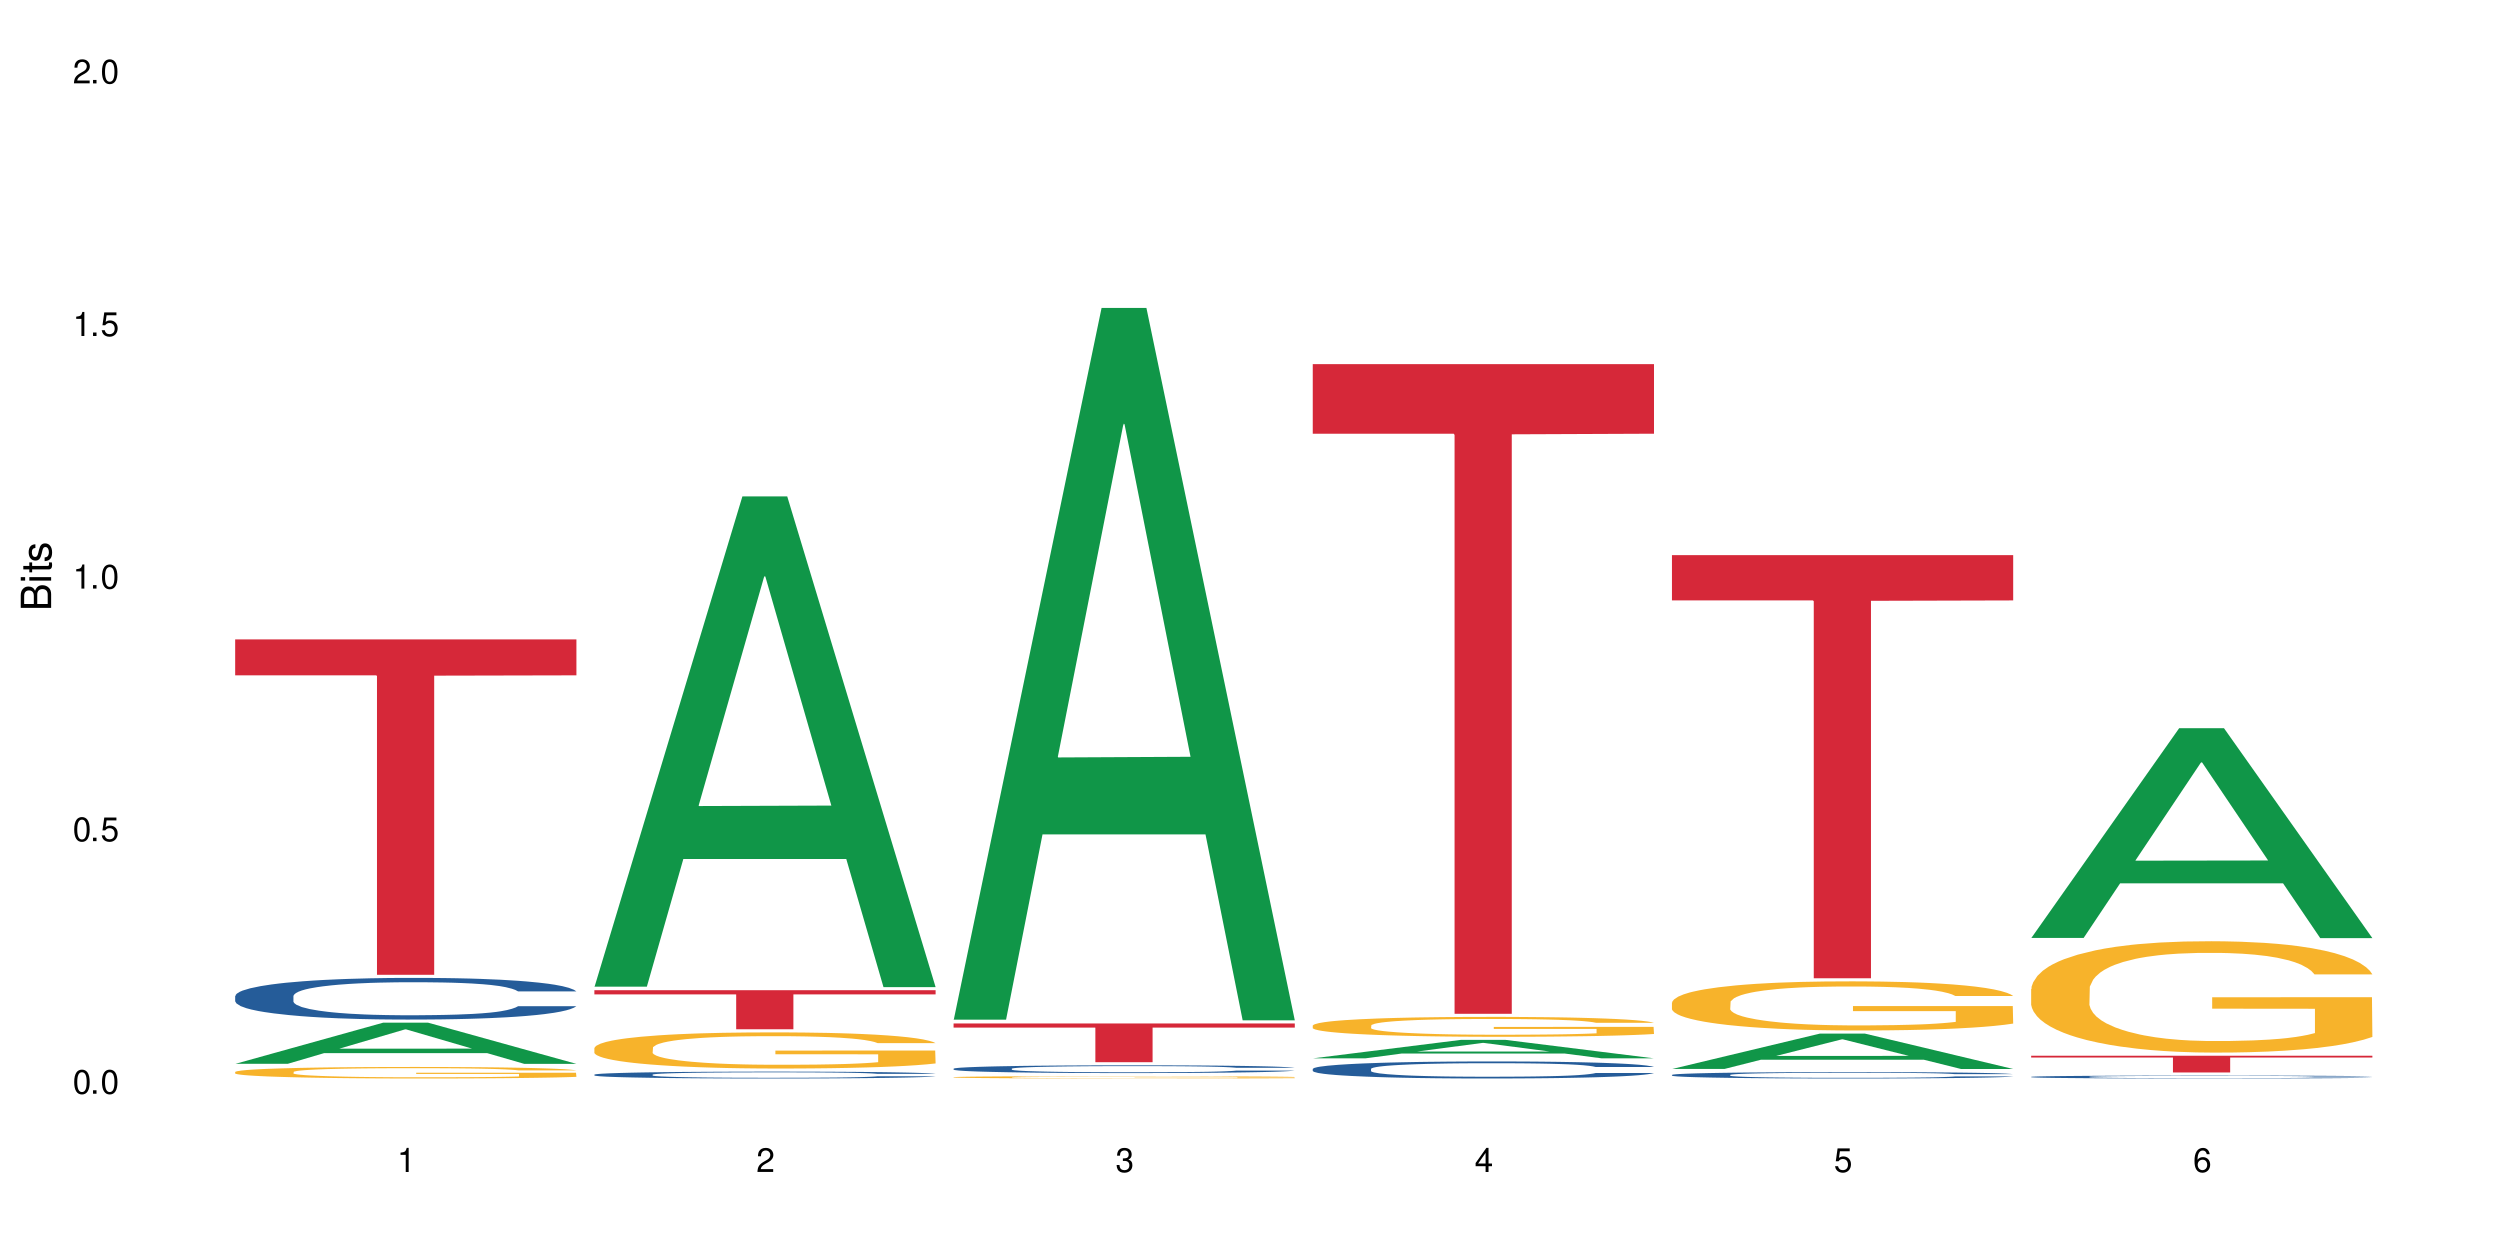 <?xml version="1.0" encoding="UTF-8"?>
<svg xmlns="http://www.w3.org/2000/svg" xmlns:xlink="http://www.w3.org/1999/xlink" width="720" height="360" viewBox="0 0 720 360">
<defs>
<g>
<g id="glyph-0-0">
</g>
<g id="glyph-0-1">
<path d="M 2.641 -6.938 C 2 -6.938 1.422 -6.656 1.078 -6.172 C 0.641 -5.562 0.406 -4.641 0.406 -3.359 C 0.406 -1.016 1.188 0.219 2.641 0.219 C 4.078 0.219 4.859 -1.016 4.859 -3.297 C 4.859 -4.641 4.656 -5.547 4.203 -6.172 C 3.844 -6.656 3.281 -6.938 2.641 -6.938 Z M 2.641 -6.188 C 3.547 -6.188 4 -5.25 4 -3.375 C 4 -1.406 3.562 -0.484 2.625 -0.484 C 1.734 -0.484 1.281 -1.438 1.281 -3.344 C 1.281 -5.25 1.734 -6.188 2.641 -6.188 Z M 2.641 -6.188 "/>
</g>
<g id="glyph-0-2">
<path d="M 1.828 -1 L 0.828 -1 L 0.828 0 L 1.828 0 Z M 1.828 -1 "/>
</g>
<g id="glyph-0-3">
<path d="M 4.562 -6.797 L 1.062 -6.797 L 0.547 -3.094 L 1.328 -3.094 C 1.719 -3.562 2.047 -3.734 2.578 -3.734 C 3.484 -3.734 4.062 -3.109 4.062 -2.094 C 4.062 -1.125 3.484 -0.531 2.578 -0.531 C 1.828 -0.531 1.375 -0.906 1.188 -1.672 L 0.328 -1.672 C 0.453 -1.109 0.547 -0.844 0.75 -0.594 C 1.125 -0.078 1.828 0.219 2.594 0.219 C 3.969 0.219 4.922 -0.781 4.922 -2.219 C 4.922 -3.562 4.031 -4.484 2.719 -4.484 C 2.25 -4.484 1.859 -4.359 1.469 -4.062 L 1.734 -5.969 L 4.562 -5.969 Z M 4.562 -6.797 "/>
</g>
<g id="glyph-0-4">
<path d="M 2.484 -4.938 L 2.484 0 L 3.328 0 L 3.328 -6.938 L 2.766 -6.938 C 2.469 -5.875 2.281 -5.734 0.984 -5.562 L 0.984 -4.938 Z M 2.484 -4.938 "/>
</g>
<g id="glyph-0-5">
<path d="M 4.859 -0.828 L 1.281 -0.828 C 1.359 -1.406 1.672 -1.781 2.5 -2.281 L 3.469 -2.828 C 4.406 -3.344 4.906 -4.062 4.906 -4.906 C 4.906 -5.484 4.672 -6.031 4.266 -6.406 C 3.859 -6.766 3.375 -6.938 2.719 -6.938 C 1.859 -6.938 1.219 -6.625 0.844 -6.031 C 0.609 -5.672 0.5 -5.234 0.484 -4.531 L 1.328 -4.531 C 1.359 -5.016 1.406 -5.281 1.531 -5.516 C 1.75 -5.938 2.188 -6.203 2.703 -6.203 C 3.469 -6.203 4.031 -5.641 4.031 -4.891 C 4.031 -4.344 3.719 -3.859 3.125 -3.516 L 2.234 -3 C 0.812 -2.172 0.406 -1.531 0.328 -0.016 L 4.859 -0.016 Z M 4.859 -0.828 "/>
</g>
<g id="glyph-0-6">
<path d="M 2.125 -3.188 L 2.578 -3.188 C 3.5 -3.188 3.984 -2.766 3.984 -1.922 C 3.984 -1.062 3.469 -0.531 2.594 -0.531 C 1.656 -0.531 1.203 -1 1.156 -2.016 L 0.312 -2.016 C 0.344 -1.453 0.438 -1.094 0.609 -0.781 C 0.953 -0.109 1.625 0.219 2.547 0.219 C 3.953 0.219 4.859 -0.625 4.859 -1.938 C 4.859 -2.828 4.516 -3.297 3.703 -3.594 C 4.344 -3.844 4.656 -4.328 4.656 -5.031 C 4.656 -6.219 3.875 -6.938 2.578 -6.938 C 1.203 -6.938 0.484 -6.172 0.453 -4.703 L 1.297 -4.703 C 1.312 -5.125 1.344 -5.359 1.453 -5.578 C 1.641 -5.969 2.062 -6.203 2.594 -6.203 C 3.344 -6.203 3.797 -5.75 3.797 -5 C 3.797 -4.516 3.609 -4.219 3.25 -4.047 C 3.016 -3.953 2.703 -3.922 2.125 -3.906 Z M 2.125 -3.188 "/>
</g>
<g id="glyph-0-7">
<path d="M 3.141 -1.672 L 3.141 0 L 3.984 0 L 3.984 -1.672 L 4.984 -1.672 L 4.984 -2.438 L 3.984 -2.438 L 3.984 -6.938 L 3.359 -6.938 L 0.266 -2.578 L 0.266 -1.672 Z M 3.141 -2.438 L 1 -2.438 L 3.141 -5.5 Z M 3.141 -2.438 "/>
</g>
<g id="glyph-0-8">
<path d="M 4.781 -5.125 C 4.609 -6.266 3.891 -6.938 2.844 -6.938 C 2.094 -6.938 1.422 -6.578 1.031 -5.953 C 0.594 -5.266 0.406 -4.422 0.406 -3.172 C 0.406 -2 0.578 -1.25 0.984 -0.641 C 1.359 -0.078 1.953 0.219 2.703 0.219 C 3.984 0.219 4.922 -0.75 4.922 -2.094 C 4.922 -3.375 4.062 -4.281 2.844 -4.281 C 2.172 -4.281 1.641 -4.031 1.281 -3.516 C 1.281 -5.234 1.828 -6.188 2.797 -6.188 C 3.391 -6.188 3.797 -5.797 3.938 -5.125 Z M 2.734 -3.531 C 3.547 -3.531 4.062 -2.953 4.062 -2.031 C 4.062 -1.156 3.484 -0.531 2.703 -0.531 C 1.922 -0.531 1.328 -1.188 1.328 -2.078 C 1.328 -2.938 1.906 -3.531 2.734 -3.531 Z M 2.734 -3.531 "/>
</g>
<g id="glyph-1-0">
</g>
<g id="glyph-1-1">
<path d="M 0 -0.953 L 0 -4.891 C 0 -5.719 -0.234 -6.344 -0.734 -6.797 C -1.188 -7.234 -1.812 -7.469 -2.5 -7.469 C -3.547 -7.469 -4.188 -7 -4.625 -5.875 C -4.984 -6.688 -5.625 -7.094 -6.531 -7.094 C -7.172 -7.094 -7.734 -6.859 -8.141 -6.391 C -8.562 -5.922 -8.75 -5.344 -8.75 -4.5 L -8.75 -0.953 Z M -4.984 -2.062 L -7.766 -2.062 L -7.766 -4.219 C -7.766 -4.844 -7.688 -5.203 -7.453 -5.5 C -7.219 -5.812 -6.859 -5.969 -6.375 -5.969 C -5.891 -5.969 -5.531 -5.812 -5.297 -5.5 C -5.062 -5.203 -4.984 -4.844 -4.984 -4.219 Z M -0.984 -2.062 L -4 -2.062 L -4 -4.781 C -4 -5.766 -3.438 -6.359 -2.484 -6.359 C -1.547 -6.359 -0.984 -5.766 -0.984 -4.781 Z M -0.984 -2.062 "/>
</g>
<g id="glyph-1-2">
<path d="M -6.281 -1.797 L -6.281 -0.797 L 0 -0.797 L 0 -1.797 Z M -8.75 -1.797 L -8.75 -0.797 L -7.484 -0.797 L -7.484 -1.797 Z M -8.75 -1.797 "/>
</g>
<g id="glyph-1-3">
<path d="M -6.281 -3.047 L -6.281 -2.016 L -8.016 -2.016 L -8.016 -1.016 L -6.281 -1.016 L -6.281 -0.172 L -5.469 -0.172 L -5.469 -1.016 L -0.719 -1.016 C -0.078 -1.016 0.281 -1.453 0.281 -2.234 C 0.281 -2.5 0.25 -2.719 0.188 -3.047 L -0.641 -3.047 C -0.609 -2.906 -0.594 -2.766 -0.594 -2.562 C -0.594 -2.141 -0.719 -2.016 -1.156 -2.016 L -5.469 -2.016 L -5.469 -3.047 Z M -6.281 -3.047 "/>
</g>
<g id="glyph-1-4">
<path d="M -4.531 -5.25 C -5.766 -5.25 -6.469 -4.422 -6.469 -2.969 C -6.469 -1.516 -5.719 -0.562 -4.547 -0.562 C -3.562 -0.562 -3.094 -1.062 -2.734 -2.562 L -2.516 -3.484 C -2.344 -4.188 -2.094 -4.469 -1.641 -4.469 C -1.047 -4.469 -0.641 -3.875 -0.641 -3 C -0.641 -2.453 -0.797 -2 -1.062 -1.75 C -1.25 -1.594 -1.422 -1.531 -1.875 -1.469 L -1.875 -0.406 C -0.422 -0.453 0.281 -1.266 0.281 -2.922 C 0.281 -4.5 -0.5 -5.516 -1.719 -5.516 C -2.656 -5.516 -3.172 -4.984 -3.469 -3.734 L -3.703 -2.766 C -3.891 -1.953 -4.156 -1.609 -4.594 -1.609 C -5.188 -1.609 -5.547 -2.125 -5.547 -2.938 C -5.547 -3.75 -5.203 -4.172 -4.531 -4.203 Z M -4.531 -5.25 "/>
</g>
</g>
</defs>
<rect x="-72" y="-36" width="864" height="432" fill="rgb(100%, 100%, 100%)" fill-opacity="1"/>
<path fill-rule="nonzero" fill="rgb(6.275%, 58.824%, 28.235%)" fill-opacity="1" d="M 67.73 306.383 L 67.836 306.371 L 110.359 294.527 L 123.273 294.527 L 166.008 306.395 L 150.992 306.395 L 140.281 303.297 L 93.352 303.297 L 82.852 306.383 L 67.73 306.383 L 97.863 302.016 L 135.977 302.004 L 116.973 296.465 L 116.766 296.453 L 116.555 296.488 L 97.758 302.004 L 97.863 302.016 Z M 67.73 306.383 "/>
<path fill-rule="nonzero" fill="rgb(14.51%, 36.078%, 60%)" fill-opacity="1" d="M 67.73 286.859 L 67.852 286.848 L 67.852 286.586 L 68.211 286.168 L 69.051 285.641 L 69.887 285.281 L 72.047 284.633 L 75.043 284.008 L 78.156 283.527 L 80.434 283.242 L 82.473 283.02 L 87.145 282.617 L 90.145 282.406 L 93.379 282.219 L 97.332 282.035 L 100.211 281.926 L 106.684 281.75 L 111.477 281.672 L 115.191 281.641 L 123.223 281.641 L 128.016 281.684 L 131.492 281.738 L 135.324 281.824 L 138.562 281.926 L 144.195 282.164 L 149.227 282.473 L 151.504 282.648 L 155.102 282.988 L 157.855 283.316 L 159.773 283.602 L 161.934 284.008 L 163.848 284.5 L 165.289 285.059 L 166.008 285.531 L 149.227 285.531 L 148.391 285.094 L 147.43 284.754 L 145.633 284.305 L 143.836 283.984 L 141.316 283.668 L 139.039 283.461 L 135.926 283.25 L 133.168 283.121 L 130.293 283.02 L 127.535 282.957 L 122.262 282.891 L 116.148 282.891 L 113.871 282.91 L 109.199 283 L 106.684 283.074 L 103.086 283.23 L 100.57 283.371 L 97.574 283.59 L 95.535 283.777 L 93.02 284.062 L 91.223 284.316 L 89.184 284.676 L 87.984 284.949 L 86.906 285.258 L 85.949 285.621 L 85.23 286.004 L 84.75 286.41 L 84.508 286.805 L 84.508 288.504 L 84.75 288.898 L 85.348 289.359 L 86.906 290.027 L 89.184 290.609 L 91.82 291.07 L 94.336 291.398 L 95.777 291.551 L 97.691 291.727 L 100.688 291.945 L 105.004 292.164 L 107.52 292.254 L 111.355 292.34 L 115.312 292.387 L 120.586 292.387 L 125.258 292.34 L 128.375 292.285 L 131.609 292.199 L 136.043 292.012 L 138.801 291.836 L 141.199 291.629 L 142.996 291.422 L 144.195 291.246 L 145.992 290.906 L 147.43 290.531 L 148.508 290.148 L 149.227 289.777 L 166.008 289.777 L 165.289 290.215 L 164.207 290.641 L 163.129 290.961 L 161.453 291.344 L 159.535 291.684 L 156.777 292.066 L 154.5 292.32 L 151.504 292.594 L 148.75 292.801 L 145.754 292.988 L 141.316 293.207 L 138.441 293.316 L 135.324 293.414 L 131.609 293.504 L 126.938 293.582 L 121.902 293.625 L 117.227 293.637 L 112.195 293.613 L 108.48 293.57 L 103.566 293.469 L 97.453 293.273 L 93.02 293.066 L 89.543 292.855 L 86.547 292.637 L 83.191 292.34 L 78.875 291.859 L 76.238 291.484 L 74.441 291.18 L 72.406 290.75 L 70.969 290.367 L 69.289 289.754 L 68.09 288.977 L 67.73 288.371 Z M 67.73 286.859 "/>
<path fill-rule="nonzero" fill="rgb(96.863%, 70.196%, 16.863%)" fill-opacity="1" d="M 67.73 308.707 L 67.852 308.703 L 67.852 308.645 L 68.332 308.508 L 69.527 308.32 L 71.086 308.164 L 72.766 308.043 L 73.844 307.98 L 75.641 307.891 L 77.199 307.824 L 81.152 307.688 L 86.188 307.559 L 88.945 307.504 L 92.059 307.453 L 96.496 307.395 L 98.531 307.375 L 104.766 307.324 L 111.836 307.293 L 119.625 307.285 L 123.223 307.289 L 128.133 307.301 L 134.848 307.336 L 138.68 307.363 L 141.676 307.395 L 144.793 307.434 L 148.629 307.496 L 152.223 307.566 L 155.102 307.641 L 157.977 307.73 L 160.375 307.828 L 162.41 307.934 L 164.207 308.062 L 165.289 308.168 L 166.008 308.273 L 149.348 308.273 L 148.391 308.168 L 147.309 308.086 L 145.512 307.984 L 143.715 307.914 L 141.918 307.855 L 138.562 307.777 L 135.684 307.727 L 132.09 307.688 L 128.613 307.66 L 124.66 307.641 L 122.262 307.633 L 115.91 307.633 L 110.156 307.656 L 106.801 307.68 L 104.406 307.703 L 101.047 307.75 L 99.012 307.785 L 97.812 307.809 L 94.219 307.902 L 91.82 307.988 L 90.504 308.047 L 88.824 308.137 L 87.625 308.219 L 86.309 308.34 L 85.59 308.43 L 84.629 308.637 L 84.508 309.184 L 84.871 309.297 L 85.59 309.422 L 86.547 309.531 L 87.984 309.648 L 89.422 309.734 L 91.941 309.852 L 94.098 309.934 L 95.777 309.984 L 99.012 310.066 L 100.328 310.094 L 103.445 310.148 L 106.684 310.191 L 110.637 310.227 L 113.633 310.246 L 118.426 310.258 L 124.539 310.258 L 131.73 310.242 L 136.285 310.219 L 139.398 310.191 L 141.438 310.172 L 143.953 310.137 L 145.754 310.109 L 147.43 310.074 L 149.469 310.023 L 149.469 309.297 L 119.863 309.297 L 119.863 308.957 L 165.887 308.953 L 166.008 310.137 L 163.488 310.219 L 160.375 310.301 L 157.379 310.359 L 154.262 310.41 L 149.828 310.469 L 146.23 310.504 L 140.719 310.547 L 135.684 310.574 L 130.41 310.594 L 125.738 310.602 L 120.223 310.605 L 115.312 310.598 L 110.039 310.582 L 105.844 310.555 L 102.008 310.527 L 98.172 310.488 L 93.379 310.422 L 90.262 310.371 L 87.027 310.309 L 83.789 310.23 L 80.914 310.148 L 78.996 310.086 L 77.078 310.016 L 75.043 309.922 L 73.125 309.82 L 71.688 309.727 L 70.367 309.621 L 69.41 309.52 L 68.449 309.383 L 67.969 309.273 L 67.73 309.18 Z M 67.73 308.707 "/>
<path fill-rule="nonzero" fill="rgb(83.922%, 15.686%, 22.353%)" fill-opacity="1" d="M 67.73 184.156 L 166.008 184.156 L 166.008 194.496 L 125.047 194.59 L 125.047 280.75 L 108.57 280.75 L 108.57 194.68 L 108.332 194.496 L 67.73 194.496 Z M 67.73 184.156 "/>
<path fill-rule="nonzero" fill="rgb(6.275%, 58.824%, 28.235%)" fill-opacity="1" d="M 171.18 284.156 L 171.285 284.023 L 213.809 142.969 L 226.723 142.969 L 269.453 284.289 L 254.441 284.289 L 243.73 247.398 L 196.797 247.398 L 186.297 284.156 L 171.18 284.156 L 201.312 232.141 L 239.426 232.008 L 220.422 166.059 L 220.211 165.926 L 220 166.324 L 201.207 232.008 L 201.312 232.141 Z M 171.18 284.156 "/>
<path fill-rule="nonzero" fill="rgb(14.51%, 36.078%, 60%)" fill-opacity="1" d="M 171.18 309.488 L 171.297 309.488 L 171.297 309.441 L 171.66 309.375 L 172.496 309.289 L 173.336 309.227 L 175.492 309.121 L 178.488 309.02 L 181.605 308.938 L 183.883 308.891 L 185.922 308.855 L 190.594 308.789 L 193.59 308.754 L 196.828 308.723 L 200.781 308.695 L 203.656 308.676 L 210.129 308.648 L 214.922 308.633 L 218.641 308.629 L 226.668 308.629 L 231.461 308.637 L 234.938 308.645 L 238.773 308.66 L 242.008 308.676 L 247.641 308.715 L 252.676 308.766 L 254.953 308.793 L 258.547 308.852 L 261.305 308.906 L 263.223 308.953 L 265.379 309.02 L 267.297 309.102 L 268.734 309.191 L 269.453 309.27 L 252.676 309.27 L 251.836 309.199 L 250.879 309.141 L 249.082 309.066 L 247.281 309.016 L 244.766 308.961 L 242.488 308.93 L 239.371 308.895 L 236.617 308.871 L 233.738 308.855 L 230.984 308.844 L 225.711 308.836 L 219.598 308.836 L 217.32 308.84 L 212.645 308.852 L 210.129 308.863 L 206.535 308.891 L 204.016 308.914 L 201.02 308.949 L 198.984 308.98 L 196.469 309.027 L 194.668 309.07 L 192.633 309.129 L 191.434 309.176 L 190.355 309.227 L 189.395 309.285 L 188.676 309.348 L 188.199 309.414 L 187.957 309.48 L 187.957 309.758 L 188.199 309.824 L 188.797 309.902 L 190.355 310.012 L 192.633 310.105 L 195.27 310.184 L 197.785 310.238 L 199.223 310.262 L 201.141 310.289 L 204.137 310.328 L 208.453 310.363 L 210.969 310.379 L 214.805 310.391 L 218.758 310.398 L 224.031 310.398 L 228.707 310.391 L 231.82 310.383 L 235.059 310.367 L 239.492 310.336 L 242.25 310.309 L 244.645 310.273 L 246.445 310.238 L 247.641 310.211 L 249.441 310.156 L 250.879 310.094 L 251.957 310.031 L 252.676 309.969 L 269.453 309.969 L 268.734 310.043 L 267.656 310.113 L 266.578 310.164 L 264.898 310.227 L 262.984 310.285 L 260.227 310.348 L 257.949 310.387 L 254.953 310.434 L 252.195 310.469 L 249.199 310.5 L 244.766 310.535 L 241.891 310.551 L 238.773 310.57 L 235.059 310.582 L 230.383 310.598 L 225.352 310.602 L 220.676 310.605 L 215.645 310.602 L 211.926 310.594 L 207.012 310.578 L 200.902 310.547 L 196.469 310.512 L 192.992 310.477 L 189.996 310.441 L 186.641 310.391 L 182.324 310.312 L 179.688 310.25 L 177.891 310.199 L 175.852 310.129 L 174.414 310.066 L 172.738 309.965 L 171.539 309.836 L 171.18 309.738 Z M 171.18 309.488 "/>
<path fill-rule="nonzero" fill="rgb(96.863%, 70.196%, 16.863%)" fill-opacity="1" d="M 171.18 301.785 L 171.297 301.777 L 171.297 301.586 L 171.777 301.156 L 172.977 300.566 L 174.535 300.082 L 176.211 299.703 L 177.293 299.504 L 179.09 299.219 L 180.648 299.008 L 184.602 298.582 L 189.637 298.184 L 192.391 298.012 L 195.508 297.848 L 199.941 297.668 L 201.98 297.602 L 208.211 297.449 L 215.281 297.355 L 223.074 297.324 L 226.668 297.336 L 231.582 297.375 L 238.293 297.477 L 242.129 297.574 L 245.125 297.668 L 248.242 297.793 L 252.078 297.98 L 255.672 298.211 L 258.547 298.438 L 261.426 298.723 L 263.82 299.027 L 265.859 299.359 L 267.656 299.762 L 268.734 300.094 L 269.453 300.426 L 252.797 300.426 L 251.836 300.094 L 250.758 299.836 L 248.961 299.523 L 247.164 299.293 L 245.363 299.113 L 242.008 298.867 L 239.133 298.715 L 235.539 298.582 L 232.062 298.496 L 228.105 298.438 L 225.711 298.418 L 219.359 298.418 L 213.605 298.484 L 210.25 298.562 L 207.852 298.637 L 204.496 298.781 L 202.461 298.895 L 201.262 298.973 L 197.664 299.266 L 195.27 299.531 L 193.949 299.711 L 192.273 299.996 L 191.074 300.254 L 189.754 300.633 L 189.035 300.922 L 188.078 301.566 L 187.957 303.277 L 188.316 303.641 L 189.035 304.027 L 189.996 304.371 L 191.434 304.734 L 192.871 305.008 L 195.387 305.379 L 197.547 305.625 L 199.223 305.789 L 202.461 306.043 L 203.777 306.129 L 206.895 306.301 L 210.129 306.434 L 214.086 306.547 L 217.082 306.605 L 221.875 306.652 L 227.988 306.652 L 235.18 306.598 L 239.73 306.52 L 242.848 306.445 L 244.887 306.379 L 247.402 306.273 L 249.199 306.18 L 250.879 306.074 L 252.914 305.91 L 252.914 303.641 L 223.312 303.629 L 223.312 302.566 L 269.336 302.555 L 269.453 306.273 L 266.938 306.531 L 263.82 306.777 L 260.824 306.969 L 257.711 307.129 L 253.273 307.309 L 249.68 307.422 L 244.168 307.555 L 239.133 307.641 L 233.859 307.699 L 229.184 307.727 L 223.672 307.738 L 218.758 307.719 L 213.484 307.66 L 209.289 307.586 L 205.457 307.488 L 201.621 307.367 L 196.828 307.168 L 193.711 307.004 L 190.473 306.805 L 187.238 306.566 L 184.363 306.312 L 182.445 306.113 L 180.527 305.883 L 178.488 305.598 L 176.57 305.273 L 175.133 304.98 L 173.816 304.648 L 172.855 304.332 L 171.898 303.906 L 171.418 303.562 L 171.18 303.27 Z M 171.18 301.785 "/>
<path fill-rule="nonzero" fill="rgb(83.922%, 15.686%, 22.353%)" fill-opacity="1" d="M 171.18 285.18 L 269.453 285.18 L 269.453 286.383 L 228.496 286.395 L 228.496 296.434 L 212.02 296.434 L 212.02 286.406 L 211.777 286.383 L 171.18 286.383 Z M 171.18 285.18 "/>
<path fill-rule="nonzero" fill="rgb(6.275%, 58.824%, 28.235%)" fill-opacity="1" d="M 274.629 293.668 L 274.73 293.477 L 317.254 88.68 L 330.168 88.68 L 372.902 293.859 L 357.887 293.859 L 347.18 240.301 L 300.246 240.301 L 289.746 293.668 L 274.629 293.668 L 304.762 218.145 L 342.875 217.953 L 323.871 122.203 L 323.66 122.012 L 323.449 122.59 L 304.656 217.953 L 304.762 218.145 Z M 274.629 293.668 "/>
<path fill-rule="nonzero" fill="rgb(14.51%, 36.078%, 60%)" fill-opacity="1" d="M 274.629 307.781 L 274.746 307.777 L 274.746 307.73 L 275.105 307.652 L 275.945 307.555 L 276.785 307.484 L 278.941 307.367 L 281.938 307.25 L 285.055 307.16 L 287.332 307.105 L 289.367 307.066 L 294.043 306.988 L 297.039 306.949 L 300.273 306.918 L 304.23 306.883 L 307.105 306.859 L 313.578 306.828 L 318.371 306.812 L 322.086 306.809 L 330.117 306.809 L 334.91 306.816 L 338.387 306.828 L 342.223 306.844 L 345.457 306.859 L 351.09 306.906 L 356.125 306.965 L 358.402 306.996 L 361.996 307.059 L 364.754 307.121 L 366.672 307.172 L 368.828 307.25 L 370.746 307.34 L 372.184 307.445 L 372.902 307.531 L 356.125 307.531 L 355.285 307.453 L 354.324 307.387 L 352.527 307.305 L 350.73 307.246 L 348.215 307.188 L 345.938 307.148 L 342.82 307.109 L 340.062 307.082 L 337.188 307.066 L 334.43 307.055 L 329.156 307.039 L 323.047 307.039 L 320.77 307.043 L 316.094 307.062 L 313.578 307.074 L 309.98 307.105 L 307.465 307.129 L 304.469 307.172 L 302.434 307.207 L 299.914 307.258 L 298.117 307.305 L 296.078 307.375 L 294.883 307.426 L 293.801 307.48 L 292.844 307.551 L 292.125 307.621 L 291.645 307.695 L 291.406 307.77 L 291.406 308.086 L 291.645 308.16 L 292.246 308.246 L 293.801 308.371 L 296.078 308.48 L 298.715 308.562 L 301.234 308.625 L 302.672 308.652 L 304.59 308.688 L 307.586 308.727 L 311.898 308.77 L 314.418 308.785 L 318.25 308.801 L 322.207 308.809 L 327.48 308.809 L 332.152 308.801 L 335.27 308.789 L 338.508 308.773 L 342.941 308.738 L 345.695 308.707 L 348.094 308.668 L 349.891 308.629 L 351.09 308.598 L 352.887 308.535 L 354.324 308.465 L 355.406 308.395 L 356.125 308.324 L 372.902 308.324 L 372.184 308.406 L 371.105 308.484 L 370.027 308.543 L 368.348 308.617 L 366.43 308.68 L 363.676 308.75 L 361.398 308.797 L 358.402 308.848 L 355.645 308.887 L 352.648 308.922 L 348.215 308.961 L 345.336 308.984 L 342.223 309 L 338.508 309.02 L 333.832 309.031 L 328.797 309.039 L 324.125 309.043 L 319.09 309.039 L 315.375 309.031 L 310.461 309.012 L 304.348 308.977 L 299.914 308.938 L 296.438 308.898 L 293.441 308.855 L 290.086 308.801 L 285.773 308.711 L 283.137 308.641 L 281.34 308.586 L 279.301 308.504 L 277.863 308.434 L 276.184 308.32 L 274.988 308.176 L 274.629 308.062 Z M 274.629 307.781 "/>
<path fill-rule="nonzero" fill="rgb(96.863%, 70.196%, 16.863%)" fill-opacity="1" d="M 274.629 310.223 L 274.746 310.219 L 274.746 310.207 L 275.227 310.18 L 276.426 310.145 L 277.984 310.113 L 279.66 310.086 L 282.535 310.055 L 284.094 310.043 L 288.051 310.016 L 293.082 309.988 L 295.84 309.977 L 298.957 309.969 L 303.391 309.957 L 305.43 309.953 L 311.66 309.941 L 318.73 309.934 L 330.117 309.934 L 335.031 309.938 L 341.742 309.941 L 345.578 309.949 L 348.574 309.957 L 351.688 309.965 L 355.523 309.977 L 359.121 309.992 L 361.996 310.004 L 364.871 310.023 L 367.27 310.043 L 369.309 310.066 L 371.105 310.09 L 372.184 310.113 L 372.902 310.133 L 356.242 310.133 L 355.285 310.113 L 354.207 310.094 L 352.41 310.074 L 350.609 310.059 L 348.812 310.047 L 345.457 310.031 L 342.582 310.023 L 338.984 310.016 L 335.512 310.008 L 331.555 310.004 L 322.805 310.004 L 317.055 310.008 L 313.699 310.012 L 311.301 310.02 L 307.945 310.027 L 305.906 310.035 L 304.707 310.039 L 301.113 310.059 L 298.715 310.074 L 297.398 310.086 L 295.719 310.105 L 294.523 310.121 L 293.203 310.148 L 292.484 310.164 L 291.527 310.207 L 291.406 310.316 L 291.766 310.34 L 292.484 310.367 L 293.441 310.387 L 294.883 310.41 L 296.32 310.43 L 298.836 310.453 L 300.992 310.469 L 302.672 310.48 L 305.906 310.496 L 307.227 310.5 L 310.34 310.512 L 313.578 310.52 L 317.531 310.527 L 320.527 310.531 L 325.324 310.535 L 331.434 310.535 L 338.625 310.531 L 343.18 310.527 L 346.297 310.523 L 348.332 310.516 L 350.852 310.512 L 352.648 310.504 L 354.324 310.496 L 356.363 310.488 L 356.363 310.34 L 326.762 310.34 L 326.762 310.27 L 372.781 310.27 L 372.902 310.512 L 370.387 310.527 L 367.27 310.543 L 364.273 310.555 L 361.156 310.566 L 356.723 310.578 L 353.129 310.586 L 347.613 310.594 L 342.582 310.598 L 337.309 310.602 L 332.633 310.605 L 322.207 310.605 L 316.934 310.602 L 312.738 310.594 L 308.902 310.59 L 305.07 310.582 L 300.273 310.566 L 297.16 310.559 L 293.922 310.547 L 290.688 310.531 L 287.809 310.512 L 285.895 310.5 L 283.977 310.484 L 281.938 310.469 L 280.02 310.445 L 278.582 310.426 L 277.262 310.406 L 276.305 310.387 L 275.348 310.359 L 274.867 310.336 L 274.629 310.316 Z M 274.629 310.223 "/>
<path fill-rule="nonzero" fill="rgb(83.922%, 15.686%, 22.353%)" fill-opacity="1" d="M 274.629 294.75 L 372.902 294.75 L 372.902 295.945 L 331.945 295.957 L 331.945 305.918 L 315.465 305.918 L 315.465 295.969 L 315.227 295.945 L 274.629 295.945 Z M 274.629 294.75 "/>
<path fill-rule="nonzero" fill="rgb(6.275%, 58.824%, 28.235%)" fill-opacity="1" d="M 378.074 304.805 L 378.18 304.797 L 420.703 299.488 L 433.617 299.488 L 476.352 304.809 L 461.336 304.809 L 450.625 303.418 L 403.695 303.418 L 393.195 304.805 L 378.074 304.805 L 408.207 302.844 L 446.32 302.84 L 427.316 300.359 L 427.109 300.352 L 426.898 300.367 L 408.105 302.84 L 408.207 302.844 Z M 378.074 304.805 "/>
<path fill-rule="nonzero" fill="rgb(14.51%, 36.078%, 60%)" fill-opacity="1" d="M 378.074 307.832 L 378.195 307.828 L 378.195 307.723 L 378.555 307.551 L 379.395 307.336 L 380.23 307.188 L 382.391 306.922 L 385.387 306.668 L 388.5 306.473 L 390.777 306.355 L 392.816 306.266 L 397.492 306.098 L 400.488 306.012 L 403.723 305.938 L 407.676 305.859 L 410.555 305.816 L 417.027 305.746 L 421.82 305.715 L 425.535 305.699 L 433.566 305.699 L 438.359 305.719 L 441.836 305.738 L 445.668 305.777 L 448.906 305.816 L 454.539 305.914 L 459.57 306.039 L 461.848 306.113 L 465.445 306.25 L 468.199 306.387 L 470.117 306.504 L 472.277 306.668 L 474.191 306.871 L 475.633 307.098 L 476.352 307.293 L 459.57 307.293 L 458.734 307.113 L 457.773 306.973 L 455.977 306.789 L 454.18 306.66 L 451.66 306.527 L 449.383 306.445 L 446.27 306.359 L 443.512 306.305 L 440.637 306.266 L 437.879 306.238 L 432.605 306.211 L 426.492 306.211 L 424.215 306.219 L 419.543 306.254 L 417.027 306.285 L 413.43 306.352 L 410.914 306.406 L 407.918 306.496 L 405.879 306.574 L 403.363 306.691 L 401.566 306.793 L 399.527 306.941 L 398.328 307.055 L 397.25 307.18 L 396.293 307.328 L 395.574 307.484 L 395.094 307.648 L 394.855 307.812 L 394.855 308.508 L 395.094 308.668 L 395.691 308.855 L 397.25 309.129 L 399.527 309.367 L 402.164 309.555 L 404.68 309.691 L 406.121 309.754 L 408.035 309.824 L 411.035 309.914 L 415.348 310.004 L 417.863 310.039 L 421.699 310.074 L 425.656 310.094 L 430.93 310.094 L 435.602 310.074 L 438.719 310.055 L 441.953 310.02 L 446.387 309.941 L 449.145 309.871 L 451.543 309.785 L 453.34 309.699 L 454.539 309.629 L 456.336 309.488 L 457.773 309.336 L 458.852 309.18 L 459.57 309.027 L 476.352 309.027 L 475.633 309.207 L 474.555 309.383 L 473.473 309.512 L 471.797 309.668 L 469.879 309.809 L 467.121 309.965 L 464.844 310.066 L 461.848 310.18 L 459.094 310.266 L 456.098 310.34 L 451.66 310.43 L 448.785 310.477 L 445.668 310.516 L 441.953 310.551 L 437.281 310.582 L 432.246 310.602 L 427.574 310.605 L 422.539 310.598 L 418.824 310.578 L 413.91 310.539 L 407.797 310.457 L 403.363 310.371 L 399.887 310.285 L 396.891 310.195 L 393.535 310.074 L 389.223 309.879 L 386.586 309.727 L 384.785 309.602 L 382.75 309.426 L 381.312 309.27 L 379.633 309.02 L 378.434 308.699 L 378.074 308.453 Z M 378.074 307.832 "/>
<path fill-rule="nonzero" fill="rgb(96.863%, 70.196%, 16.863%)" fill-opacity="1" d="M 378.074 295.32 L 378.195 295.312 L 378.195 295.211 L 378.676 294.973 L 379.871 294.648 L 381.43 294.383 L 383.109 294.172 L 384.188 294.062 L 385.984 293.906 L 387.543 293.789 L 391.496 293.555 L 396.531 293.336 L 399.289 293.242 L 402.402 293.152 L 406.84 293.051 L 408.875 293.016 L 415.109 292.934 L 422.18 292.879 L 429.969 292.863 L 433.566 292.867 L 438.48 292.891 L 445.191 292.949 L 449.023 293 L 452.02 293.051 L 455.137 293.121 L 458.973 293.227 L 462.566 293.352 L 465.445 293.477 L 468.32 293.633 L 470.719 293.801 L 472.754 293.984 L 474.555 294.203 L 475.633 294.387 L 476.352 294.57 L 459.691 294.57 L 458.734 294.387 L 457.652 294.246 L 455.855 294.074 L 454.059 293.949 L 452.262 293.848 L 448.906 293.711 L 446.027 293.629 L 442.434 293.555 L 438.957 293.508 L 435.004 293.477 L 432.605 293.465 L 426.254 293.465 L 420.5 293.504 L 417.145 293.543 L 414.75 293.586 L 411.395 293.664 L 409.355 293.727 L 408.156 293.77 L 404.562 293.934 L 402.164 294.078 L 400.848 294.18 L 399.168 294.336 L 397.969 294.477 L 396.652 294.688 L 395.934 294.844 L 394.973 295.199 L 394.855 296.141 L 395.215 296.34 L 395.934 296.555 L 396.891 296.742 L 398.328 296.941 L 399.766 297.094 L 402.285 297.297 L 404.441 297.434 L 406.121 297.523 L 409.355 297.664 L 410.672 297.711 L 413.789 297.805 L 417.027 297.879 L 420.98 297.941 L 423.977 297.973 L 428.77 298 L 434.883 298 L 442.074 297.969 L 446.629 297.926 L 449.746 297.887 L 451.781 297.848 L 454.297 297.789 L 456.098 297.738 L 457.773 297.68 L 459.812 297.594 L 459.812 296.34 L 430.211 296.336 L 430.211 295.75 L 476.23 295.742 L 476.352 297.789 L 473.832 297.934 L 470.719 298.07 L 467.723 298.172 L 464.605 298.262 L 460.172 298.363 L 456.574 298.426 L 451.062 298.496 L 446.027 298.547 L 440.754 298.578 L 436.082 298.594 L 430.57 298.598 L 425.656 298.586 L 420.383 298.555 L 416.188 298.512 L 412.352 298.461 L 408.516 298.395 L 403.723 298.281 L 400.605 298.195 L 397.371 298.086 L 394.133 297.953 L 391.258 297.812 L 389.34 297.703 L 387.422 297.578 L 385.387 297.418 L 383.469 297.242 L 382.031 297.078 L 380.711 296.895 L 379.754 296.723 L 378.793 296.488 L 378.316 296.297 L 378.074 296.137 Z M 378.074 295.32 "/>
<path fill-rule="nonzero" fill="rgb(83.922%, 15.686%, 22.353%)" fill-opacity="1" d="M 378.074 104.879 L 476.352 104.879 L 476.352 124.906 L 435.391 125.082 L 435.391 291.973 L 418.914 291.973 L 418.914 125.258 L 418.676 124.906 L 378.074 124.906 Z M 378.074 104.879 "/>
<path fill-rule="nonzero" fill="rgb(6.275%, 58.824%, 28.235%)" fill-opacity="1" d="M 481.523 307.859 L 481.629 307.852 L 524.152 297.672 L 537.066 297.672 L 579.797 307.871 L 564.785 307.871 L 554.074 305.207 L 507.141 305.207 L 496.641 307.859 L 481.523 307.859 L 511.656 304.105 L 549.77 304.098 L 530.766 299.336 L 530.555 299.328 L 530.348 299.355 L 511.551 304.098 L 511.656 304.105 Z M 481.523 307.859 "/>
<path fill-rule="nonzero" fill="rgb(14.51%, 36.078%, 60%)" fill-opacity="1" d="M 481.523 309.562 L 481.645 309.562 L 481.645 309.523 L 482.004 309.457 L 482.84 309.375 L 483.68 309.32 L 485.836 309.223 L 488.832 309.125 L 491.949 309.051 L 494.227 309.008 L 496.266 308.973 L 500.938 308.91 L 503.934 308.879 L 507.172 308.852 L 511.125 308.824 L 514 308.805 L 520.473 308.777 L 525.27 308.766 L 528.984 308.762 L 537.012 308.762 L 541.809 308.77 L 545.281 308.777 L 549.117 308.789 L 552.352 308.805 L 557.984 308.844 L 563.02 308.891 L 565.297 308.918 L 568.891 308.969 L 571.648 309.02 L 573.566 309.062 L 575.723 309.125 L 577.641 309.203 L 579.078 309.289 L 579.797 309.359 L 563.02 309.359 L 562.18 309.293 L 561.223 309.238 L 559.426 309.172 L 557.625 309.121 L 555.109 309.074 L 552.832 309.043 L 549.715 309.008 L 546.961 308.988 L 544.082 308.973 L 541.328 308.965 L 536.055 308.953 L 529.941 308.953 L 527.664 308.957 L 522.992 308.969 L 520.473 308.98 L 516.879 309.008 L 514.363 309.027 L 511.367 309.062 L 509.328 309.09 L 506.812 309.133 L 505.012 309.172 L 502.977 309.227 L 501.777 309.27 L 500.699 309.316 L 499.738 309.375 L 499.02 309.434 L 498.543 309.496 L 498.301 309.555 L 498.301 309.816 L 498.543 309.879 L 499.141 309.949 L 500.699 310.051 L 502.977 310.141 L 505.613 310.211 L 508.129 310.262 L 509.566 310.285 L 511.484 310.312 L 514.48 310.344 L 518.797 310.379 L 521.312 310.395 L 525.148 310.406 L 529.102 310.414 L 534.375 310.414 L 539.051 310.406 L 542.168 310.398 L 545.402 310.383 L 549.836 310.355 L 552.594 310.328 L 554.988 310.297 L 556.789 310.266 L 557.984 310.238 L 559.785 310.184 L 561.223 310.129 L 562.301 310.07 L 563.02 310.012 L 579.797 310.012 L 579.078 310.078 L 578 310.145 L 576.922 310.195 L 575.246 310.254 L 573.328 310.305 L 570.57 310.363 L 568.293 310.402 L 565.297 310.445 L 562.539 310.477 L 559.543 310.504 L 555.109 310.539 L 552.234 310.555 L 549.117 310.57 L 545.402 310.586 L 540.727 310.598 L 535.695 310.602 L 531.02 310.605 L 525.988 310.602 L 522.27 310.594 L 517.359 310.578 L 511.246 310.551 L 506.812 310.516 L 503.336 310.484 L 500.34 310.453 L 496.984 310.406 L 492.668 310.332 L 490.031 310.273 L 488.234 310.227 L 486.195 310.16 L 484.758 310.102 L 483.082 310.008 L 481.883 309.891 L 481.523 309.797 Z M 481.523 309.562 "/>
<path fill-rule="nonzero" fill="rgb(96.863%, 70.196%, 16.863%)" fill-opacity="1" d="M 481.523 288.691 L 481.645 288.68 L 481.645 288.418 L 482.121 287.84 L 483.32 287.035 L 484.879 286.379 L 486.555 285.859 L 487.637 285.59 L 489.434 285.203 L 490.992 284.918 L 494.945 284.336 L 499.98 283.793 L 502.734 283.562 L 505.852 283.34 L 510.285 283.098 L 512.324 283.004 L 518.555 282.797 L 525.629 282.668 L 533.418 282.629 L 537.012 282.645 L 541.926 282.695 L 548.637 282.836 L 552.473 282.965 L 555.469 283.098 L 558.586 283.266 L 562.422 283.523 L 566.016 283.832 L 568.891 284.141 L 571.77 284.531 L 574.164 284.945 L 576.203 285.395 L 578 285.938 L 579.078 286.391 L 579.797 286.844 L 563.141 286.844 L 562.18 286.391 L 561.102 286.043 L 559.305 285.617 L 557.508 285.305 L 555.711 285.059 L 552.352 284.723 L 549.477 284.516 L 545.883 284.336 L 542.406 284.219 L 538.449 284.141 L 536.055 284.117 L 529.703 284.117 L 523.949 284.207 L 520.594 284.309 L 518.195 284.414 L 514.84 284.609 L 512.805 284.762 L 511.605 284.867 L 508.008 285.266 L 505.613 285.629 L 504.293 285.875 L 502.617 286.262 L 501.418 286.609 L 500.098 287.129 L 499.379 287.516 L 498.422 288.395 L 498.301 290.719 L 498.66 291.211 L 499.379 291.742 L 500.34 292.207 L 501.777 292.695 L 503.215 293.07 L 505.73 293.574 L 507.891 293.91 L 509.566 294.133 L 512.805 294.48 L 514.121 294.598 L 517.238 294.828 L 520.473 295.008 L 524.43 295.164 L 527.426 295.242 L 532.219 295.309 L 538.332 295.309 L 545.523 295.23 L 550.078 295.125 L 553.191 295.023 L 555.23 294.934 L 557.746 294.789 L 559.543 294.66 L 561.223 294.52 L 563.258 294.301 L 563.258 291.211 L 533.656 291.199 L 533.656 289.75 L 579.68 289.738 L 579.797 294.789 L 577.281 295.141 L 574.164 295.477 L 571.168 295.734 L 568.055 295.953 L 563.617 296.199 L 560.023 296.355 L 554.512 296.535 L 549.477 296.652 L 544.203 296.727 L 539.531 296.766 L 534.016 296.781 L 529.102 296.754 L 523.828 296.676 L 519.637 296.574 L 515.801 296.445 L 511.965 296.277 L 507.172 296.004 L 504.055 295.785 L 500.82 295.512 L 497.582 295.191 L 494.707 294.84 L 492.789 294.57 L 490.871 294.262 L 488.832 293.871 L 486.918 293.434 L 485.477 293.031 L 484.16 292.582 L 483.199 292.152 L 482.242 291.574 L 481.762 291.105 L 481.523 290.707 Z M 481.523 288.691 "/>
<path fill-rule="nonzero" fill="rgb(83.922%, 15.686%, 22.353%)" fill-opacity="1" d="M 481.523 159.875 L 579.797 159.875 L 579.797 172.922 L 538.84 173.035 L 538.84 281.738 L 522.363 281.738 L 522.363 173.148 L 522.121 172.922 L 481.523 172.922 Z M 481.523 159.875 "/>
<path fill-rule="nonzero" fill="rgb(6.275%, 58.824%, 28.235%)" fill-opacity="1" d="M 584.973 270.125 L 585.074 270.07 L 627.598 209.727 L 640.512 209.727 L 683.246 270.184 L 668.23 270.184 L 657.523 254.402 L 610.59 254.402 L 600.09 270.125 L 584.973 270.125 L 615.105 247.875 L 653.219 247.816 L 634.215 219.602 L 634.004 219.547 L 633.793 219.715 L 615 247.816 L 615.105 247.875 Z M 584.973 270.125 "/>
<path fill-rule="nonzero" fill="rgb(14.51%, 36.078%, 60%)" fill-opacity="1" d="M 584.973 310.129 L 585.09 310.129 L 585.09 310.109 L 585.449 310.078 L 586.289 310.043 L 587.129 310.016 L 589.285 309.973 L 592.281 309.926 L 595.398 309.895 L 597.676 309.875 L 599.711 309.859 L 604.387 309.828 L 607.383 309.816 L 610.617 309.801 L 614.574 309.789 L 617.449 309.781 L 623.922 309.77 L 628.715 309.762 L 640.461 309.762 L 645.254 309.766 L 648.73 309.77 L 652.566 309.773 L 655.801 309.781 L 661.434 309.797 L 666.469 309.82 L 668.746 309.832 L 672.34 309.855 L 675.098 309.879 L 677.016 309.898 L 679.172 309.926 L 681.09 309.961 L 682.527 310 L 683.246 310.035 L 666.469 310.035 L 665.629 310.004 L 664.672 309.98 L 662.871 309.949 L 661.074 309.926 L 658.559 309.902 L 656.281 309.891 L 653.164 309.875 L 650.406 309.863 L 647.531 309.859 L 644.773 309.855 L 639.504 309.848 L 633.391 309.848 L 631.113 309.852 L 626.438 309.855 L 623.922 309.863 L 620.328 309.871 L 617.809 309.883 L 614.812 309.898 L 612.777 309.91 L 610.258 309.93 L 608.461 309.949 L 606.426 309.977 L 605.227 309.992 L 604.148 310.016 L 603.188 310.043 L 602.469 310.066 L 601.988 310.098 L 601.75 310.125 L 601.75 310.242 L 601.988 310.273 L 602.59 310.305 L 604.148 310.352 L 606.426 310.391 L 609.059 310.426 L 611.578 310.449 L 613.016 310.457 L 614.934 310.473 L 617.93 310.484 L 622.242 310.5 L 624.762 310.508 L 628.598 310.516 L 642.5 310.516 L 645.613 310.512 L 648.852 310.504 L 653.285 310.492 L 656.043 310.48 L 658.438 310.465 L 660.234 310.449 L 661.434 310.438 L 663.23 310.414 L 664.672 310.387 L 665.75 310.359 L 666.469 310.332 L 683.246 310.332 L 682.527 310.363 L 681.449 310.395 L 680.371 310.418 L 678.691 310.445 L 676.773 310.469 L 674.02 310.496 L 671.742 310.512 L 668.746 310.531 L 665.988 310.547 L 662.992 310.559 L 658.559 310.574 L 655.68 310.582 L 652.566 310.59 L 648.852 310.598 L 644.176 310.602 L 639.141 310.605 L 629.434 310.605 L 625.719 310.602 L 620.805 310.594 L 614.695 310.578 L 610.258 310.566 L 606.785 310.551 L 603.789 310.535 L 600.43 310.516 L 596.117 310.48 L 593.48 310.453 L 591.684 310.434 L 589.645 310.402 L 588.207 310.375 L 586.527 310.332 L 585.332 310.277 L 584.973 310.234 Z M 584.973 310.129 "/>
<path fill-rule="nonzero" fill="rgb(96.863%, 70.196%, 16.863%)" fill-opacity="1" d="M 584.973 284.812 L 585.09 284.785 L 585.09 284.199 L 585.57 282.879 L 586.77 281.062 L 588.328 279.57 L 590.004 278.398 L 591.082 277.781 L 592.883 276.902 L 594.438 276.258 L 598.395 274.941 L 603.426 273.711 L 606.184 273.184 L 609.301 272.684 L 613.734 272.129 L 615.773 271.922 L 622.004 271.453 L 629.074 271.16 L 636.867 271.074 L 640.461 271.102 L 645.375 271.219 L 652.086 271.543 L 655.922 271.836 L 658.918 272.129 L 662.035 272.508 L 665.867 273.094 L 669.465 273.797 L 672.34 274.5 L 675.215 275.379 L 677.613 276.316 L 679.652 277.344 L 681.449 278.574 L 682.527 279.598 L 683.246 280.625 L 666.586 280.625 L 665.629 279.598 L 664.551 278.809 L 662.754 277.84 L 660.953 277.137 L 659.156 276.582 L 655.801 275.82 L 652.926 275.352 L 649.328 274.941 L 645.855 274.676 L 641.898 274.5 L 639.504 274.441 L 633.148 274.441 L 627.398 274.648 L 624.043 274.883 L 621.645 275.117 L 618.289 275.555 L 616.25 275.906 L 615.055 276.141 L 611.457 277.051 L 609.059 277.871 L 607.742 278.426 L 606.062 279.305 L 604.867 280.098 L 603.547 281.27 L 602.828 282.148 L 601.871 284.141 L 601.75 289.414 L 602.109 290.527 L 602.828 291.727 L 603.789 292.781 L 605.227 293.895 L 606.664 294.746 L 609.18 295.887 L 611.336 296.648 L 613.016 297.148 L 616.25 297.938 L 617.57 298.203 L 620.688 298.73 L 623.922 299.141 L 627.875 299.492 L 630.871 299.668 L 635.668 299.812 L 641.777 299.812 L 648.969 299.637 L 653.523 299.402 L 656.641 299.168 L 658.676 298.965 L 661.195 298.641 L 662.992 298.348 L 664.672 298.027 L 666.707 297.527 L 666.707 290.527 L 637.105 290.496 L 637.105 287.215 L 683.125 287.188 L 683.246 298.641 L 680.73 299.434 L 677.613 300.195 L 674.617 300.781 L 671.5 301.277 L 667.066 301.836 L 663.473 302.188 L 657.957 302.598 L 652.926 302.859 L 647.652 303.035 L 642.977 303.125 L 637.465 303.152 L 632.551 303.094 L 627.277 302.918 L 623.082 302.684 L 619.246 302.391 L 615.414 302.012 L 610.617 301.395 L 607.504 300.898 L 604.266 300.281 L 601.031 299.551 L 598.156 298.758 L 596.238 298.145 L 594.32 297.441 L 592.281 296.562 L 590.363 295.566 L 588.926 294.656 L 587.609 293.633 L 586.648 292.664 L 585.691 291.348 L 585.211 290.293 L 584.973 289.383 Z M 584.973 284.812 "/>
<path fill-rule="nonzero" fill="rgb(83.922%, 15.686%, 22.353%)" fill-opacity="1" d="M 584.973 304.043 L 683.246 304.043 L 683.246 304.562 L 642.289 304.566 L 642.289 308.871 L 625.809 308.871 L 625.809 304.57 L 625.57 304.562 L 584.973 304.562 Z M 584.973 304.043 "/>
<g fill="rgb(0%, 0%, 0%)" fill-opacity="1">
<use xlink:href="#glyph-0-1" x="20.965" y="314.993"/>
<use xlink:href="#glyph-0-2" x="25.965" y="314.993"/>
<use xlink:href="#glyph-0-1" x="28.965" y="314.993"/>
</g>
<g fill="rgb(0%, 0%, 0%)" fill-opacity="1">
<use xlink:href="#glyph-0-1" x="20.965" y="242.251"/>
<use xlink:href="#glyph-0-2" x="25.965" y="242.251"/>
<use xlink:href="#glyph-0-3" x="28.965" y="242.251"/>
</g>
<g fill="rgb(0%, 0%, 0%)" fill-opacity="1">
<use xlink:href="#glyph-0-4" x="20.965" y="169.509"/>
<use xlink:href="#glyph-0-2" x="25.965" y="169.509"/>
<use xlink:href="#glyph-0-1" x="28.965" y="169.509"/>
</g>
<g fill="rgb(0%, 0%, 0%)" fill-opacity="1">
<use xlink:href="#glyph-0-4" x="20.965" y="96.767"/>
<use xlink:href="#glyph-0-2" x="25.965" y="96.767"/>
<use xlink:href="#glyph-0-3" x="28.965" y="96.767"/>
</g>
<g fill="rgb(0%, 0%, 0%)" fill-opacity="1">
<use xlink:href="#glyph-0-5" x="20.965" y="24.024"/>
<use xlink:href="#glyph-0-2" x="25.965" y="24.024"/>
<use xlink:href="#glyph-0-1" x="28.965" y="24.024"/>
</g>
<g fill="rgb(0%, 0%, 0%)" fill-opacity="1">
<use xlink:href="#glyph-0-4" x="114.367" y="337.532"/>
</g>
<g fill="rgb(0%, 0%, 0%)" fill-opacity="1">
<use xlink:href="#glyph-0-5" x="217.816" y="337.532"/>
</g>
<g fill="rgb(0%, 0%, 0%)" fill-opacity="1">
<use xlink:href="#glyph-0-6" x="321.266" y="337.532"/>
</g>
<g fill="rgb(0%, 0%, 0%)" fill-opacity="1">
<use xlink:href="#glyph-0-7" x="424.711" y="337.532"/>
</g>
<g fill="rgb(0%, 0%, 0%)" fill-opacity="1">
<use xlink:href="#glyph-0-3" x="528.16" y="337.532"/>
</g>
<g fill="rgb(0%, 0%, 0%)" fill-opacity="1">
<use xlink:href="#glyph-0-8" x="631.609" y="337.532"/>
</g>
<g fill="rgb(0%, 0%, 0%)" fill-opacity="1">
<use xlink:href="#glyph-1-1" x="14.725" y="176.012"/>
<use xlink:href="#glyph-1-2" x="14.725" y="168.012"/>
<use xlink:href="#glyph-1-3" x="14.725" y="165.012"/>
<use xlink:href="#glyph-1-4" x="14.725" y="162.012"/>
</g>
</svg>
